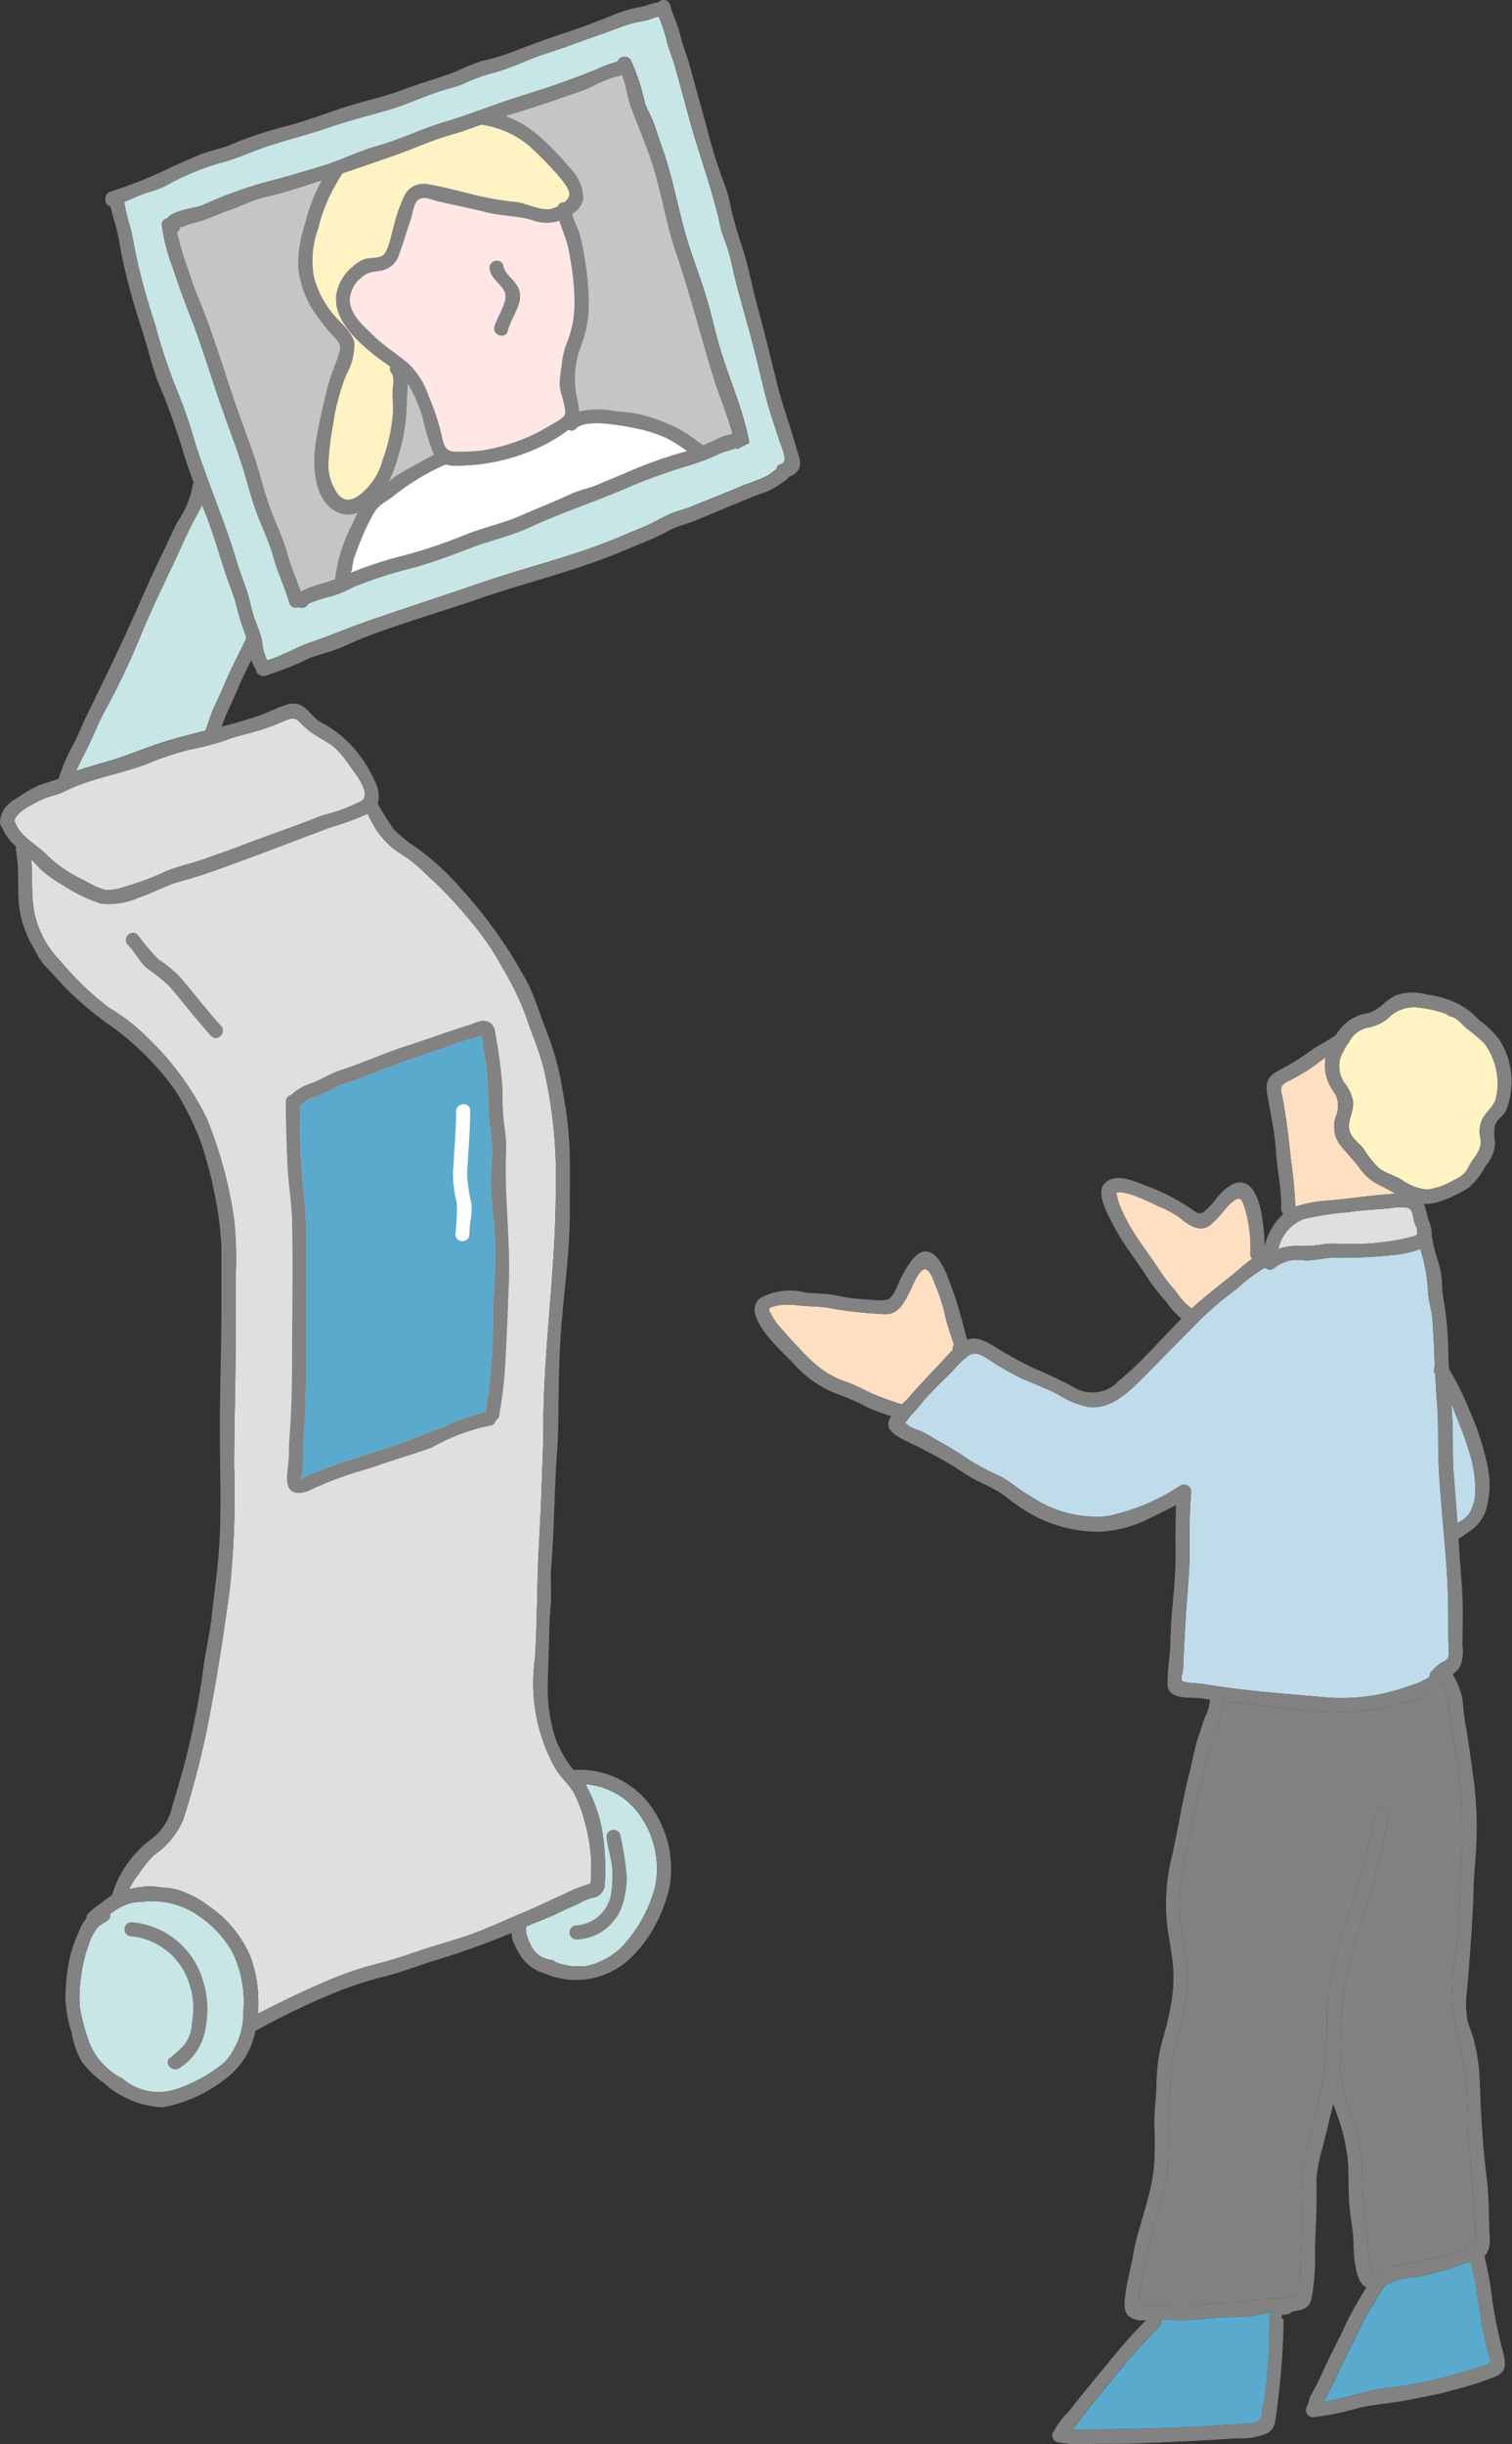 <svg xmlns="http://www.w3.org/2000/svg" xmlns:xlink="http://www.w3.org/1999/xlink" viewBox="0 0 48.557 78.474"><rect x="0" y="0" width="48.557" height="78.474" fill="#333333" stroke="none"/><defs><clipPath id="clip-path"><path d="M23.288,13.993a3.381,3.381,0,0,0-.39.17,5.9,5.9,0,0,1-.926.348,13.734,13.734,0,0,0-1.779.633c-.327.144-.661.271-.988.415-.285.126-.6.175-.88.307-.517.243-1.063.455-1.593.688-.6.263-1.247.392-1.849.642a15.853,15.853,0,0,1-1.862.628,12.617,12.617,0,0,0-1.836.6,5.155,5.155,0,0,1-.879.327A3.321,3.321,0,0,0,9.655,19c-.138-.409-.318-.8-.431-1.219-.13-.477-.347-.92-.522-1.381-.2-.519-.323-1.063-.494-1.591s-.372-1.048-.558-1.572c-.354-1-.654-2.018-1.025-3.01-.185-.493-.4-.969-.555-1.474a11.3,11.3,0,0,1-.393-1.3.228.228,0,0,0,.106-.177c.069.037.238-.067.3-.086.159-.045.313-.071.469-.132.271-.1.536-.217.811-.314.3-.1.581-.246.881-.343s.63-.154.94-.249C10.351,5.79,11.5,5.4,12.641,5c.625-.216,1.222-.5,1.862-.678.625-.176,1.214-.439,1.831-.632.571-.178,1.146-.355,1.708-.558.288-.1.584-.19.868-.307a4.251,4.251,0,0,1,1.034-.411l.036-.008c.139.348.173.75.309,1.1.19.484.382.96.561,1.451.372,1.022.51,2.121.862,3.149s.624,2.047.926,3.078c.142.485.278.964.449,1.442.155.431.321.862.437,1.306C23.447,13.96,23.356,13.971,23.288,13.993Z" fill="none"/></clipPath></defs><g id="レイヤー_2" data-name="レイヤー 2"><g id="illust_2"><g clip-path="url(#clip-path)"><path d="M23.288,13.993a3.381,3.381,0,0,0-.39.17,5.9,5.9,0,0,1-.926.348,13.734,13.734,0,0,0-1.779.633c-.327.144-.661.271-.988.415-.285.126-.6.175-.88.307-.517.243-1.063.455-1.593.688-.6.263-1.247.392-1.849.642a15.853,15.853,0,0,1-1.862.628,12.617,12.617,0,0,0-1.836.6,5.155,5.155,0,0,1-.879.327A3.321,3.321,0,0,0,9.655,19c-.138-.409-.318-.8-.431-1.219-.13-.477-.347-.92-.522-1.381-.2-.519-.323-1.063-.494-1.591s-.372-1.048-.558-1.572c-.354-1-.654-2.018-1.025-3.01-.185-.493-.4-.969-.555-1.474a11.3,11.3,0,0,1-.393-1.3.228.228,0,0,0,.106-.177c.069.037.238-.067.3-.086.159-.045.313-.071.469-.132.271-.1.536-.217.811-.314.3-.1.581-.246.881-.343s.63-.154.94-.249C10.351,5.79,11.5,5.4,12.641,5c.625-.216,1.222-.5,1.862-.678.625-.176,1.214-.439,1.831-.632.571-.178,1.146-.355,1.708-.558.288-.1.584-.19.868-.307a4.251,4.251,0,0,1,1.034-.411l.036-.008c.139.348.173.75.309,1.1.19.484.382.96.561,1.451.372,1.022.51,2.121.862,3.149s.624,2.047.926,3.078c.142.485.278.964.449,1.442.155.431.321.862.437,1.306C23.447,13.96,23.356,13.971,23.288,13.993Z" fill="#c7c4c7"/><path d="M18.447,9.478a3.516,3.516,0,0,1-.214,1.473,2.424,2.424,0,0,0-.174.624c-.024.246-.08.5-.081.752,0,.272.237.8.165.988-.052.136-.418.308-.547.387a5.019,5.019,0,0,1-.724.367,5.993,5.993,0,0,1-1.431.4,6.691,6.691,0,0,1-.813.033.444.444,0,0,1-.174-.028.292.292,0,0,0-.047-.023c-.134-.082-.173-.253-.216-.452a7.148,7.148,0,0,0-.432-1.3,2.465,2.465,0,0,0-.643-1.024c-.36-.31-.767-.553-1.107-.886-.324-.317-.778-.689-.773-1.186a.993.993,0,0,1,.392-.708c.21-.188.4-.161.658-.215a.741.741,0,0,0,.542-.534c.132-.355.233-.723.361-1.08.063-.179.092-.527.246-.651.176-.142.461.01.651.053.527.119,1.054.227,1.579.356.473.117.951.1,1.421.239a1.3,1.3,0,0,0,.883.024c.09.306.232.6.293.914A9.665,9.665,0,0,1,18.447,9.478Z" fill="#ffe7e6"/><path d="M22.843,14.592c-.044-.16-.273-.3-.394-.389a6.317,6.317,0,0,0-.637-.427,5.568,5.568,0,0,0-1.383-.5,5.883,5.883,0,0,0-.677-.071,2.345,2.345,0,0,0-.615-.061,3.213,3.213,0,0,0-.536.066,4.335,4.335,0,0,0-.094-.539,2.979,2.979,0,0,1,.142-1.54,3.64,3.64,0,0,0,.26-1.4,8.62,8.62,0,0,0-.128-1.407,5.924,5.924,0,0,0-.172-.825c-.07-.214-.181-.414-.232-.633a.71.71,0,0,0,.356-.483,1.438,1.438,0,0,0-.427-.988,9.783,9.783,0,0,0-1.039-1.067,3.393,3.393,0,0,0-2.475-.8,4.395,4.395,0,0,0-1.354.266c-.2.076-.371.186-.558.275A2.215,2.215,0,0,1,12,4.212c-.812.061-1.3.968-1.673,1.591A5.811,5.811,0,0,0,9.8,7.16a4.314,4.314,0,0,0-.226,1.419,3.26,3.26,0,0,0,.4,1.255,6.345,6.345,0,0,0,.8,1.032c.129.16.183.2.129.426a4.583,4.583,0,0,1-.159.462,6.583,6.583,0,0,0-.23.7c-.141.579-.276,1.139-.37,1.729-.122.759-.084,2.073.864,2.32a.733.733,0,0,0,.479-.048c-.059.121-.113.243-.165.357a5.17,5.17,0,0,0-.464,1.227c-.041.249-.166.568-.026.807.148.256.454.231.706.193a10.906,10.906,0,0,0,1.116-.306c.493-.127.993-.219,1.491-.323.437-.092.808-.337,1.234-.461a6.83,6.83,0,0,0,1.1-.478c.88-.427,1.826-.732,2.738-1.078.383-.146.741-.37,1.112-.545.222-.105.437-.243.666-.329a7.5,7.5,0,0,1,.757-.178C22.061,15.266,22.972,15.059,22.843,14.592Zm-4.4-5.114a3.516,3.516,0,0,1-.214,1.473,2.424,2.424,0,0,0-.174.624c-.024.246-.08.5-.081.752,0,.272.237.8.165.988-.052.136-.418.308-.547.387a5.019,5.019,0,0,1-.724.367,5.993,5.993,0,0,1-1.431.4,6.691,6.691,0,0,1-.813.033.444.444,0,0,1-.174-.028.292.292,0,0,0-.047-.023c-.134-.082-.173-.253-.216-.452a7.148,7.148,0,0,0-.432-1.3,2.465,2.465,0,0,0-.643-1.024c-.36-.31-.767-.553-1.107-.886-.324-.317-.778-.689-.773-1.186a.993.993,0,0,1,.392-.708c.21-.188.4-.161.658-.215a.741.741,0,0,0,.542-.534c.132-.355.233-.723.361-1.08.063-.179.092-.527.246-.651.176-.142.461.01.651.053.527.119,1.054.227,1.579.356.473.117.951.1,1.421.239a1.3,1.3,0,0,0,.883.024c.09.306.232.6.293.914A9.665,9.665,0,0,1,18.447,9.478ZM13.934,14.6c-.325.164-.636.35-.958.525a3,3,0,0,0-.49.334,4.021,4.021,0,0,0,.3-.8A5.98,5.98,0,0,0,13.063,13c0-.2.032-.449.03-.689a4.932,4.932,0,0,1,.476,1.083A7.206,7.206,0,0,0,13.934,14.6Zm-3.187,1.094a1.6,1.6,0,0,1-.2-.742,9.8,9.8,0,0,1,.163-1.377,6.777,6.777,0,0,1,.413-1.535,2.029,2.029,0,0,0,.26-1.03c-.068-.341-.437-.64-.653-.89a3.11,3.11,0,0,1-.642-1.21,2.941,2.941,0,0,1,.133-1.561,5.139,5.139,0,0,1,.564-1.418A4.55,4.55,0,0,1,11.545,4.9c.39-.335.843-.161,1.3-.318a4.172,4.172,0,0,0,.527-.252,3.129,3.129,0,0,1,.815-.239,3.085,3.085,0,0,1,2.761.558,10.387,10.387,0,0,1,.957.966c.112.134.379.431.376.626a.367.367,0,0,1-.164.251.2.2,0,0,0-.208.131.879.879,0,0,1-.255.088c-.36.041-.749-.2-1.116-.231a9.761,9.761,0,0,1-1.5-.277c-.421-.1-.86-.223-1.287-.289a.69.69,0,0,0-.74.315,4.743,4.743,0,0,0-.358.989c-.073.217-.167.835-.357.977-.147.109-.44.061-.615.129a1.219,1.219,0,0,0-.371.248,1.469,1.469,0,0,0-.518.92c-.075.789.66,1.453,1.216,1.9.166.135.349.256.526.385a.185.185,0,0,0,.027.188c.114.158.052.377.046.559-.007.254.016.51.006.764a5.755,5.755,0,0,1-.334,1.492,2.066,2.066,0,0,1-.8,1.157C11.142,16.148,10.913,16.016,10.747,15.691Zm10.58-.721a6.765,6.765,0,0,0-1.582.657c-1.053.519-2.174.88-3.253,1.351-.241.1-.456.24-.69.357-.27.136-.576.175-.857.288a6.53,6.53,0,0,1-.792.321c-.294.077-.6.118-.9.184-.577.129-1.145.353-1.724.455-.1.017-.245.068-.292-.056-.02-.053.062-.2.073-.253a1.913,1.913,0,0,1,.072-.384c.053-.138.1-.278.158-.417a7.3,7.3,0,0,1,.462-.99c.171-.3.4-.363.654-.57a7.556,7.556,0,0,1,1.66-1,.939.939,0,0,0,.311.043,6.371,6.371,0,0,0,2.872-.678,5.041,5.041,0,0,0,.639-.392c.037-.027.081-.055.125-.084a.192.192,0,0,0,.247-.047c.163-.184.723-.179.938-.149a7.6,7.6,0,0,1,.98.153,4.1,4.1,0,0,1,1.044.345,5.525,5.525,0,0,1,.85.585A3.646,3.646,0,0,1,21.327,14.97Z" fill="#828282"/><path d="M23.288,13.993a3.381,3.381,0,0,0-.39.17,5.9,5.9,0,0,1-.926.348,13.734,13.734,0,0,0-1.779.633c-.327.144-.661.271-.988.415-.285.126-.6.175-.88.307-.517.243-1.063.455-1.593.688-.6.263-1.247.392-1.849.642a15.853,15.853,0,0,1-1.862.628,12.617,12.617,0,0,0-1.836.6,5.155,5.155,0,0,1-.879.327A3.321,3.321,0,0,0,9.655,19c-.138-.409-.318-.8-.431-1.219-.13-.477-.347-.92-.522-1.381-.2-.519-.323-1.063-.494-1.591s-.372-1.048-.558-1.572c-.354-1-.654-2.018-1.025-3.01-.185-.493-.4-.969-.555-1.474a11.3,11.3,0,0,1-.393-1.3.228.228,0,0,0,.106-.177c.069.037.238-.067.3-.086.159-.045.313-.071.469-.132.271-.1.536-.217.811-.314.3-.1.581-.246.881-.343s.63-.154.94-.249C10.351,5.79,11.5,5.4,12.641,5c.625-.216,1.222-.5,1.862-.678.625-.176,1.214-.439,1.831-.632.571-.178,1.146-.355,1.708-.558.288-.1.584-.19.868-.307a4.251,4.251,0,0,1,1.034-.411l.036-.008c.139.348.173.75.309,1.1.19.484.382.96.561,1.451.372,1.022.51,2.121.862,3.149s.624,2.047.926,3.078c.142.485.278.964.449,1.442.155.431.321.862.437,1.306C23.447,13.96,23.356,13.971,23.288,13.993Z" fill="none"/><path d="M16.7,9.43c-.042-.392-.46-.542-.537-.9-.062-.286-.5-.165-.439.121.071.327.358.445.483.725.134.3-.261.809-.332,1.121-.064.285.374.406.439.12C16.4,10.23,16.745,9.841,16.7,9.43Z" fill="#828282"/><path d="M10.747,15.691a1.6,1.6,0,0,1-.2-.742,9.8,9.8,0,0,1,.163-1.377,6.777,6.777,0,0,1,.413-1.535,2.029,2.029,0,0,0,.26-1.03c-.068-.341-.437-.64-.653-.89a3.11,3.11,0,0,1-.642-1.21,2.941,2.941,0,0,1,.133-1.561,5.139,5.139,0,0,1,.564-1.418A4.55,4.55,0,0,1,11.545,4.9c.39-.335.843-.161,1.3-.318a4.172,4.172,0,0,0,.527-.252,3.129,3.129,0,0,1,.815-.239,3.085,3.085,0,0,1,2.761.558,10.387,10.387,0,0,1,.957.966c.112.134.379.431.376.626a.367.367,0,0,1-.164.251.2.2,0,0,0-.208.131.879.879,0,0,1-.255.088c-.36.041-.749-.2-1.116-.231a9.761,9.761,0,0,1-1.5-.277c-.421-.1-.86-.223-1.287-.289a.69.69,0,0,0-.74.315,4.743,4.743,0,0,0-.358.989c-.073.217-.167.835-.357.977-.147.109-.44.061-.615.129a1.219,1.219,0,0,0-.371.248,1.469,1.469,0,0,0-.518.92c-.075.789.66,1.453,1.216,1.9.166.135.349.256.526.385a.185.185,0,0,0,.027.188c.114.158.052.377.046.559-.007.254.016.51.006.764a5.755,5.755,0,0,1-.334,1.492,2.066,2.066,0,0,1-.8,1.157C11.142,16.148,10.913,16.016,10.747,15.691Z" fill="#fff3c3"/><path d="M21.327,14.97a6.765,6.765,0,0,0-1.582.657c-1.053.519-2.174.88-3.253,1.351-.241.1-.456.24-.69.357-.27.136-.576.175-.857.288a6.53,6.53,0,0,1-.792.321c-.294.077-.6.118-.9.184-.577.129-1.145.353-1.724.455-.1.017-.245.068-.292-.056-.02-.053.062-.2.073-.253a1.913,1.913,0,0,1,.072-.384c.053-.138.1-.278.158-.417a7.3,7.3,0,0,1,.462-.99c.171-.3.4-.363.654-.57a7.556,7.556,0,0,1,1.66-1,.939.939,0,0,0,.311.043,6.371,6.371,0,0,0,2.872-.678,5.041,5.041,0,0,0,.639-.392c.037-.027.081-.055.125-.084a.192.192,0,0,0,.247-.047c.163-.184.723-.179.938-.149a7.6,7.6,0,0,1,.98.153,4.1,4.1,0,0,1,1.044.345,5.525,5.525,0,0,1,.85.585A3.646,3.646,0,0,1,21.327,14.97Z" fill="#fff"/></g><path d="M12.109,26.68a2.883,2.883,0,0,0,.487.536c.215.172.46.3.675.478.246.2.466.428.7.638a13.565,13.565,0,0,1,1.188,1.3,8.365,8.365,0,0,1,.979,1.443,9.088,9.088,0,0,1,.753,1.553c.188.56.419,1.089.567,1.663a15.4,15.4,0,0,1,.391,3.922c0,2.535-.393,5.046-.4,7.583,0,.634-.033,1.264-.054,1.9s-.051,1.266-.087,1.9c-.07,1.225-.049,2.456-.13,3.68a5.57,5.57,0,0,0,.682,3.545c.165.255.4.463.555.713a4.432,4.432,0,0,1,.364.958,5.384,5.384,0,0,1,.187,1.986,4.3,4.3,0,0,0-.814.319c-.456.2-.9.424-1.36.615-.507.21-1,.442-1.511.637-.5.188-1,.326-1.509.485s-1.016.355-1.542.488a10.918,10.918,0,0,0-1.466.469c-.848.353-1.669.739-2.483,1.166a4.382,4.382,0,0,0-.214-1.772,3.7,3.7,0,0,0-1.334-1.668,3.375,3.375,0,0,0-1.01-.537,1.668,1.668,0,0,0-.455-.071,3.569,3.569,0,0,0-.553-.047,4.3,4.3,0,0,0-.569.095,2.517,2.517,0,0,1,.293-.467,4.009,4.009,0,0,1,.507-.63,2.614,2.614,0,0,0,.935-1.13,27.871,27.871,0,0,0,.909-3.668c.231-1.238.417-2.486.588-3.733a28.876,28.876,0,0,0,.141-3.947c0-1.333.049-2.663.049-4q0-1.045,0-2.091a11.561,11.561,0,0,0-.055-1.88,13.813,13.813,0,0,0-.876-3.207A9.131,9.131,0,0,0,4.782,33.36a6.088,6.088,0,0,0-1.277-1,9.376,9.376,0,0,1-1.554-1.493,3.119,3.119,0,0,1-.862-1.633c-.088-.544-.04-1.1-.084-1.643.132.13.25.273.39.395a3.8,3.8,0,0,0,.619.426,5.112,5.112,0,0,0,1.231.6,2.38,2.38,0,0,0,1.206-.193c.465-.152.9-.406,1.369-.53.566-.15,1.117-.351,1.667-.552,1.039-.38,2.071-.778,3.105-1.167a9.073,9.073,0,0,0,1.214-.443A4.671,4.671,0,0,0,12.109,26.68Z" fill="#dfdfdf"/><path d="M7.817,64.562a2.42,2.42,0,0,1-.584,1.633,4.774,4.774,0,0,1-1.57.879,1.774,1.774,0,0,1-1.729-.338,2.206,2.206,0,0,1-1.141-1.372,7.063,7.063,0,0,1-.233-.927,4.812,4.812,0,0,1,.055-1.052,4.117,4.117,0,0,1,.242-.964,1.484,1.484,0,0,1,.306-.568c.089-.076.208-.13.3-.2a.177.177,0,0,0,.069-.2c.046-.033.092-.067.137-.1a1.832,1.832,0,0,1,.355-.191,1.332,1.332,0,0,1,.52-.1,2.631,2.631,0,0,1,1.552.273,3.526,3.526,0,0,1,1.343,1.293A3.634,3.634,0,0,1,7.817,64.562Z" fill="#c8e6e6"/><path d="M20.49,58.2a2.958,2.958,0,0,1,.546,2.394,4.6,4.6,0,0,1-1.043,1.892,2.319,2.319,0,0,1-1.135.632A2.13,2.13,0,0,1,17.84,63a.221.221,0,0,0-.165-.078.817.817,0,0,1-.609-.429,1.753,1.753,0,0,1-.113-.254.749.749,0,0,1-.06-.384c.363-.155.737-.287,1.092-.462.2-.1.4-.188.6-.277a1.6,1.6,0,0,1,.552-.21.467.467,0,0,0,.278-.328,7.786,7.786,0,0,0-.074-1.785,4.678,4.678,0,0,0-.543-1.506A2.33,2.33,0,0,1,20.49,58.2Z" fill="#c8e6e6"/><path d="M12.705,46.4c-.589.2-1.192.38-1.787.573-.26.084-.5.2-.763.29a1.507,1.507,0,0,0-.265.1,1.173,1.173,0,0,1-.161.1c-.095.032-.068.06-.039-.081a3.487,3.487,0,0,0,.043-.764c-.005-.322.037-.632.051-.953.028-.635.051-1.269.051-1.9V39.6c0-.687-.1-1.364-.146-2.048s-.054-1.36-.055-2.045a.286.286,0,0,0,.033-.029,1.456,1.456,0,0,1,.605-.317c.271-.1.5-.27.773-.359.573-.191,1.128-.422,1.694-.632.584-.215,1.18-.412,1.769-.613a6.336,6.336,0,0,1,.858-.263c.124-.024.055-.093.109.043a1.853,1.853,0,0,1,.046.334,9.562,9.562,0,0,1,.164,1.78,4.409,4.409,0,0,0,.066.787,5.245,5.245,0,0,1,.037,1.048,8.975,8.975,0,0,0,.053,1.727A12.847,12.847,0,0,1,15.884,41c0,.337-.05.666-.049,1,0,.356.01.715-.015,1.071a17.864,17.864,0,0,1-.229,2.264,5.992,5.992,0,0,0-1.355.486C13.725,46,13.222,46.214,12.705,46.4Z" fill="#5aaacd"/><path d="M7.209,23.781c.425-.171.89-.246,1.325-.4.181-.064.36-.136.537-.209.256-.105.373-.182.572.03a2.571,2.571,0,0,0,.592.465c.154.095.322.187.467.294a2.844,2.844,0,0,1,.525.62c.164.221.705.89.4,1.126a5.472,5.472,0,0,1-1.286.476c-.852.347-1.727.634-2.586.967-.383.148-.773.277-1.16.418-.423.156-.878.24-1.291.417a8.192,8.192,0,0,1-1.326.493,1.436,1.436,0,0,1-.612.094,2.836,2.836,0,0,1-.646-.3,4.3,4.3,0,0,1-1.213-.816c-.3-.318-.857-.6-1.009-1.027a.227.227,0,0,0-.037-.067c.052-.29.555-.525.791-.65a3.119,3.119,0,0,1,.542-.193c.232-.071.414-.182.638-.273.787-.318,1.642-.448,2.425-.775a9.121,9.121,0,0,1,1.218-.4A9.938,9.938,0,0,0,7.209,23.781Z" fill="#dfdfdf"/><path d="M7.581,19.388c-.088-.319-.217-.62-.322-.933-.215-.642-.4-1.3-.646-1.928-.041-.106-.082-.212-.124-.318-.062.136-.135.266-.2.384-.233.423-.421.868-.625,1.3-.367.784-.748,1.568-1.087,2.364a23.331,23.331,0,0,1-1.145,2.444c-.22.385-.385.806-.575,1.207-.135.282-.294.56-.413.851.407-.15.832-.251,1.245-.383.542-.174,1.068-.4,1.611-.567.431-.131.865-.242,1.3-.352a.185.185,0,0,1,.015-.053c.1-.252.159-.5.281-.751.13-.262.246-.527.361-.8.2-.458.428-.886.641-1.331a.2.2,0,0,1,.017-.029,1.657,1.657,0,0,0-.078-.244A6.874,6.874,0,0,1,7.581,19.388Z" fill="#c8e6e6"/><path d="M25.023,14.131c-.1-.31-.2-.619-.3-.931-.2-.668-.339-1.349-.514-2.024s-.367-1.334-.544-2c-.086-.327-.15-.66-.234-.987s-.226-.6-.295-.92c-.251-1.167-.683-2.292-1-3.451-.156-.574-.307-1.147-.47-1.719-.084-.3-.211-.572-.275-.875a5.387,5.387,0,0,0-.235-.69c-.146.019-.287.1-.43.126s-.281.049-.421.088c-.322.09-.634.226-.951.334-.609.207-1.2.442-1.82.637s-1.163.5-1.789.644a5.618,5.618,0,0,0-.879.334c-.245.1-.5.153-.756.236-.556.184-1.09.439-1.654.6-.621.181-1.24.334-1.852.544-.634.218-1.279.382-1.916.585-.552.176-1.083.438-1.644.576a8.156,8.156,0,0,0-1.722.725c-.284.146-.6.2-.889.328-.152.064-.3.132-.45.191a7.607,7.607,0,0,0,.226.907c.065.315.119.633.188.947.157.712.361,1.412.588,2.1a18.093,18.093,0,0,0,.633,1.936,16.646,16.646,0,0,1,.654,1.872c.414,1.293.967,2.542,1.348,3.847.082.279.191.544.285.819.106.312.163.637.264.95a6.042,6.042,0,0,1,.244.7,1.758,1.758,0,0,0,.166.644c.483-.143.955-.432,1.428-.591.622-.209,1.218-.472,1.838-.685,1.2-.412,2.411-.808,3.613-1.22,1.163-.4,2.353-.7,3.511-1.11.573-.2,1.139-.448,1.7-.681.286-.119.55-.276.83-.407.234-.109.485-.152.722-.253.562-.239,1.132-.444,1.689-.693a5.169,5.169,0,0,0,.741-.293c.03-.02.285-.206.287-.213a.181.181,0,0,1,.165-.162C25.323,14.807,25.079,14.306,25.023,14.131Zm-1.349.29a.172.172,0,0,1-.032-.034c-.169.063-.364.1-.514.169a7.737,7.737,0,0,1-.842.337,19.284,19.284,0,0,0-1.928.672c-1.117.495-2.261.861-3.366,1.369-.6.274-1.238.411-1.846.643s-1.193.453-1.81.631a14.108,14.108,0,0,0-1.973.63,4.017,4.017,0,0,1-.687.295,4.178,4.178,0,0,0-.778.251.213.213,0,0,1-.3.1.221.221,0,0,1-.306-.142c-.14-.492-.368-.949-.5-1.443-.142-.521-.388-1-.57-1.51-.187-.523-.313-1.067-.49-1.6s-.377-1.051-.562-1.577C6.8,12.2,6.508,11.156,6.111,10.153c-.2-.511-.385-1.017-.555-1.54A6.07,6.07,0,0,1,5.2,7.232a.188.188,0,0,1,.163-.214c.207-.281.887-.324,1.137-.428a14.255,14.255,0,0,1,1.9-.706c.64-.163,1.276-.35,1.908-.541s1.206-.488,1.831-.663c.722-.2,1.4-.543,2.116-.755.631-.186,1.232-.418,1.852-.634.649-.225,1.312-.413,1.958-.647.386-.14.762-.279,1.141-.436a3.462,3.462,0,0,1,.622-.225.24.24,0,0,1,.423-.06,6.7,6.7,0,0,1,.463,1.4c.088.234.217.445.3.682s.152.472.238.706c.383,1.046.541,2.159.887,3.215.174.531.372,1.057.535,1.591.155.51.266,1.035.413,1.547.295,1.032.773,2.054.969,3.114a.267.267,0,0,1,0,.048C23.923,14.289,23.8,14.355,23.674,14.421Z" fill="#c8e6e6"/><path d="M23.674,14.421c.124-.066.249-.132.376-.193a.267.267,0,0,0,0-.048c-.2-1.06-.674-2.082-.969-3.114-.147-.512-.258-1.037-.413-1.547-.163-.534-.361-1.06-.535-1.591-.346-1.056-.5-2.169-.887-3.215-.086-.234-.157-.471-.238-.706s-.212-.448-.3-.682a6.7,6.7,0,0,0-.463-1.4.24.24,0,0,0-.423.06,3.462,3.462,0,0,0-.622.225c-.379.157-.755.3-1.141.436-.646.234-1.309.422-1.958.647-.62.216-1.221.448-1.852.634-.72.212-1.394.552-2.116.755-.625.175-1.209.475-1.831.663s-1.268.378-1.908.541a14.255,14.255,0,0,0-1.9.706c-.25.1-.93.147-1.137.428a.188.188,0,0,0-.163.214,6.07,6.07,0,0,0,.361,1.381c.17.523.353,1.029.555,1.54.4,1,.693,2.048,1.052,3.065.185.526.386,1.048.562,1.577s.3,1.072.49,1.6c.182.508.428.989.57,1.51.134.494.362.951.5,1.443a.221.221,0,0,0,.306.142.213.213,0,0,0,.3-.1,4.178,4.178,0,0,1,.778-.251,4.017,4.017,0,0,0,.687-.295,14.108,14.108,0,0,1,1.973-.63c.617-.178,1.211-.4,1.81-.631s1.25-.369,1.846-.643c1.105-.508,2.249-.874,3.366-1.369a19.284,19.284,0,0,1,1.928-.672,7.737,7.737,0,0,0,.842-.337c.15-.069.345-.106.514-.169A.172.172,0,0,0,23.674,14.421Zm-.386-.428a3.381,3.381,0,0,0-.39.17,5.9,5.9,0,0,1-.926.348,13.734,13.734,0,0,0-1.779.633c-.327.144-.661.271-.988.415-.285.126-.6.175-.88.307-.517.243-1.063.455-1.593.688-.6.263-1.247.392-1.849.642a15.853,15.853,0,0,1-1.862.628,12.617,12.617,0,0,0-1.836.6,5.155,5.155,0,0,1-.879.327A3.321,3.321,0,0,0,9.655,19c-.138-.409-.318-.8-.431-1.219-.13-.477-.347-.92-.522-1.381-.2-.519-.323-1.063-.494-1.591s-.372-1.048-.558-1.572c-.354-1-.654-2.018-1.025-3.01-.185-.493-.4-.969-.555-1.474a11.3,11.3,0,0,1-.393-1.3.228.228,0,0,0,.106-.177c.069.037.238-.067.3-.086.159-.045.313-.071.469-.132.271-.1.536-.217.811-.314.3-.1.581-.246.881-.343s.63-.154.94-.249C10.351,5.79,11.5,5.4,12.641,5c.625-.216,1.222-.5,1.862-.678.625-.176,1.214-.439,1.831-.632.571-.178,1.146-.355,1.708-.558.288-.1.584-.19.868-.307a4.251,4.251,0,0,1,1.034-.411l.036-.008c.139.348.173.75.309,1.1.19.484.382.96.561,1.451.372,1.022.51,2.121.862,3.149s.624,2.047.926,3.078c.142.485.278.964.449,1.442.155.431.321.862.437,1.306C23.447,13.96,23.356,13.971,23.288,13.993Z" fill="#828282"/><path d="M25.57,14.371c-.2-.714-.459-1.408-.635-2.13-.182-.743-.359-1.484-.563-2.221s-.335-1.5-.578-2.217c-.106-.312-.189-.616-.278-.931a7.509,7.509,0,0,0-.2-.824,17.007,17.007,0,0,1-.625-1.978c-.177-.658-.366-1.311-.542-1.968-.091-.34-.235-.658-.309-1C21.764.772,21.6.486,21.525.162A.223.223,0,0,0,21.14.076c-.2.021-.385.112-.586.151a4.113,4.113,0,0,0-.783.223c-.557.225-1.13.447-1.7.631-.611.2-1.19.423-1.789.652a8.572,8.572,0,0,1-.847.236,7.173,7.173,0,0,0-.77.319c-.563.221-1.155.373-1.72.591-.6.23-1.218.354-1.827.548-.645.207-1.277.452-1.933.626a12.367,12.367,0,0,0-1.752.583c-.308.134-.636.184-.948.306s-.618.264-.927.4a14.49,14.49,0,0,1-2,.807A.222.222,0,0,0,3.4,6.3l-.014.061a.229.229,0,0,0,.166.273c.036.209.11.408.167.622.093.346.139.706.214,1.057a21.548,21.548,0,0,0,.618,2.245c.2.6.33,1.256.577,1.835a20.747,20.747,0,0,1,.754,2.11c.1.338.218.673.341,1.006a.207.207,0,0,0-.046.14,3.034,3.034,0,0,1-.493,1.131c-.2.412-.389.829-.588,1.242-.383.79-.718,1.605-1.089,2.4-.354.762-.711,1.515-1.086,2.265-.191.384-.356.782-.54,1.169a5.983,5.983,0,0,0-.5,1.145c-.2.081-.4.13-.6.2a3.766,3.766,0,0,0-.641.359c-.354.214-.6.384-.64.825a.189.189,0,0,0,.06.165,1.557,1.557,0,0,0,.461.63.225.225,0,0,0-.009.122c.119.608.03,1.254.113,1.872A3.472,3.472,0,0,0,1.119,30.5a2.283,2.283,0,0,0,.352.542c.236.238.456.489.69.73a10.284,10.284,0,0,0,1.312,1.106,8.933,8.933,0,0,1,2.176,2.161,10.027,10.027,0,0,1,.735,1.451,6.246,6.246,0,0,1,.239.751,7.7,7.7,0,0,1,.233.929,11.081,11.081,0,0,1,.253,1.822c0,.679,0,1.359,0,2.039,0,1.315-.051,2.627-.049,3.94,0,1.337.07,2.7-.047,4.031-.055.611-.142,1.217-.206,1.828-.065.628-.219,1.243-.295,1.872a25.8,25.8,0,0,1-.963,4.223,1.907,1.907,0,0,1-.432.891c-.206.211-.464.362-.659.584A3.385,3.385,0,0,0,3.6,60.844a2.708,2.708,0,0,0-.347.258,2.382,2.382,0,0,0-.415.326.217.217,0,0,0-.062.164l-.007.007a1.476,1.476,0,0,0-.235.419A4.225,4.225,0,0,0,2.2,63.062,6.932,6.932,0,0,0,2.1,64.175,4.26,4.26,0,0,0,2.3,65.259a2.9,2.9,0,0,0,.294.876,2.789,2.789,0,0,0,.714.719,3.023,3.023,0,0,0,1.921.805,4.6,4.6,0,0,0,1.974-.888,2.481,2.481,0,0,0,1-1.579.243.243,0,0,0,.1-.04,23.583,23.583,0,0,1,2.686-1.269,13.05,13.05,0,0,1,1.421-.442c.5-.128.983-.317,1.478-.473a26.124,26.124,0,0,0,2.543-.908.754.754,0,0,0,.085.359,2.81,2.81,0,0,0,.222.4,1.315,1.315,0,0,0,.732.532.222.222,0,0,0,.041.019,2.539,2.539,0,0,0,2.638-.411,4.157,4.157,0,0,0,.83-1.028,4.982,4.982,0,0,0,.522-1.343,3.443,3.443,0,0,0-.671-2.695,2.84,2.84,0,0,0-2.3-1.071.215.215,0,0,0-.1.022,1.417,1.417,0,0,1-.106-.139,3.653,3.653,0,0,1-.479-.872,5.122,5.122,0,0,1-.254-1.718c.015-.638.041-1.274.052-1.912.005-.3.05-.6.055-.9s-.022-.623,0-.933c.105-1.26.1-2.529.193-3.788.049-.66.041-1.35.053-2.013s.029-1.308.082-1.96c.1-1.25.278-2.5.274-3.759,0-.646.012-1.293-.006-1.938a13.228,13.228,0,0,0-.23-1.923,8.6,8.6,0,0,0-.465-1.751c-.213-.534-.375-1.089-.619-1.61a14.82,14.82,0,0,0-2.136-3.056,8.576,8.576,0,0,0-1.409-1.316,4.622,4.622,0,0,1-.779-.618,7.91,7.91,0,0,1-.523-.836.969.969,0,0,0-.066-.657,4.274,4.274,0,0,0-.747-1.173,3.838,3.838,0,0,0-1.065-.811c-.231-.153-.367-.429-.631-.535a.6.6,0,0,0-.415,0c-.319.091-.625.263-.942.369-.378.126-.76.233-1.144.334a5.046,5.046,0,0,1,.214-.548c.109-.22.2-.444.3-.67.133-.315.284-.616.435-.917a1.141,1.141,0,0,0,.147.3.237.237,0,0,0,.282.208,10.046,10.046,0,0,0,1.447-.576c.276-.1.564-.17.841-.271s.564-.252.852-.364c1.222-.476,2.5-.838,3.739-1.267s2.485-.744,3.709-1.178c.583-.206,1.157-.455,1.729-.691.252-.1.49-.231.733-.353s.517-.179.775-.286c.69-.285,1.382-.584,2.077-.855a2.106,2.106,0,0,0,.607-.287c.121-.1.254-.145.324-.269a.5.5,0,0,0,.326-.262C25.757,14.826,25.627,14.577,25.57,14.371ZM7.817,64.562a2.42,2.42,0,0,1-.584,1.633,4.774,4.774,0,0,1-1.57.879,1.774,1.774,0,0,1-1.729-.338,2.206,2.206,0,0,1-1.141-1.372,7.063,7.063,0,0,1-.233-.927,4.812,4.812,0,0,1,.055-1.052,4.117,4.117,0,0,1,.242-.964,1.484,1.484,0,0,1,.306-.568c.089-.076.208-.13.3-.2a.177.177,0,0,0,.069-.2c.046-.033.092-.067.137-.1a1.832,1.832,0,0,1,.355-.191,1.332,1.332,0,0,1,.52-.1,2.631,2.631,0,0,1,1.552.273,3.526,3.526,0,0,1,1.343,1.293A3.634,3.634,0,0,1,7.817,64.562ZM20.49,58.2a2.958,2.958,0,0,1,.546,2.394,4.6,4.6,0,0,1-1.043,1.892,2.319,2.319,0,0,1-1.135.632A2.13,2.13,0,0,1,17.84,63a.221.221,0,0,0-.165-.078.817.817,0,0,1-.609-.429,1.753,1.753,0,0,1-.113-.254.749.749,0,0,1-.06-.384c.363-.155.737-.287,1.092-.462.2-.1.4-.188.6-.277a1.6,1.6,0,0,1,.552-.21.467.467,0,0,0,.278-.328,7.786,7.786,0,0,0-.074-1.785,4.678,4.678,0,0,0-.543-1.506A2.33,2.33,0,0,1,20.49,58.2ZM12.109,26.68a2.883,2.883,0,0,0,.487.536c.215.172.46.3.675.478.246.2.466.428.7.638a13.565,13.565,0,0,1,1.188,1.3,8.365,8.365,0,0,1,.979,1.443,9.088,9.088,0,0,1,.753,1.553c.188.56.419,1.089.567,1.663a15.4,15.4,0,0,1,.391,3.922c0,2.535-.393,5.046-.4,7.583,0,.634-.033,1.264-.054,1.9s-.051,1.266-.087,1.9c-.07,1.225-.049,2.456-.13,3.68a5.57,5.57,0,0,0,.682,3.545c.165.255.4.463.555.713a4.432,4.432,0,0,1,.364.958,5.384,5.384,0,0,1,.187,1.986,4.3,4.3,0,0,0-.814.319c-.456.2-.9.424-1.36.615-.507.21-1,.442-1.511.637-.5.188-1,.326-1.509.485s-1.016.355-1.542.488a10.918,10.918,0,0,0-1.466.469c-.848.353-1.669.739-2.483,1.166a4.382,4.382,0,0,0-.214-1.772,3.7,3.7,0,0,0-1.334-1.668,3.375,3.375,0,0,0-1.01-.537,1.668,1.668,0,0,0-.455-.071,3.569,3.569,0,0,0-.553-.047,4.3,4.3,0,0,0-.569.095,2.517,2.517,0,0,1,.293-.467,4.009,4.009,0,0,1,.507-.63,2.614,2.614,0,0,0,.935-1.13,27.871,27.871,0,0,0,.909-3.668c.231-1.238.417-2.486.588-3.733a28.876,28.876,0,0,0,.141-3.947c0-1.333.049-2.663.049-4q0-1.045,0-2.091a11.561,11.561,0,0,0-.055-1.88,13.813,13.813,0,0,0-.876-3.207A9.131,9.131,0,0,0,4.782,33.36a6.088,6.088,0,0,0-1.277-1,9.376,9.376,0,0,1-1.554-1.493,3.119,3.119,0,0,1-.862-1.633c-.088-.544-.04-1.1-.084-1.643.132.13.25.273.39.395a3.8,3.8,0,0,0,.619.426,5.112,5.112,0,0,0,1.231.6,2.38,2.38,0,0,0,1.206-.193c.465-.152.9-.406,1.369-.53.566-.15,1.117-.351,1.667-.552,1.039-.38,2.071-.778,3.105-1.167a9.073,9.073,0,0,0,1.214-.443A4.671,4.671,0,0,0,12.109,26.68Zm-4.9-2.9c.425-.171.89-.246,1.325-.4.181-.064.36-.136.537-.209.256-.105.373-.182.572.03a2.571,2.571,0,0,0,.592.465c.154.095.322.187.467.294a2.844,2.844,0,0,1,.525.62c.164.221.705.89.4,1.126a5.472,5.472,0,0,1-1.286.476c-.852.347-1.727.634-2.586.967-.383.148-.773.277-1.16.418-.423.156-.878.24-1.291.417a8.192,8.192,0,0,1-1.326.493,1.436,1.436,0,0,1-.612.094,2.836,2.836,0,0,1-.646-.3,4.3,4.3,0,0,1-1.213-.816c-.3-.318-.857-.6-1.009-1.027a.227.227,0,0,0-.037-.067c.052-.29.555-.525.791-.65a3.119,3.119,0,0,1,.542-.193c.232-.071.414-.182.638-.273.787-.318,1.642-.448,2.425-.775a9.121,9.121,0,0,1,1.218-.4A9.938,9.938,0,0,0,7.209,23.781ZM7.9,20.53c-.213.445-.444.873-.641,1.331-.115.269-.231.534-.361.8-.122.247-.178.5-.281.751a.185.185,0,0,0-.015.053c-.435.11-.869.221-1.3.352-.543.165-1.069.393-1.611.567-.413.132-.838.233-1.245.383.119-.291.278-.569.413-.851.19-.4.355-.822.575-1.207a23.331,23.331,0,0,0,1.145-2.444c.339-.8.72-1.58,1.087-2.364.2-.436.392-.881.625-1.3.065-.118.138-.248.2-.384.042.106.083.212.124.318.247.632.431,1.286.646,1.928.1.313.234.614.322.933a6.874,6.874,0,0,0,.256.869,1.657,1.657,0,0,1,.078.244A.2.2,0,0,0,7.9,20.53ZM25.109,14.9a.181.181,0,0,0-.165.162c0,.007-.257.193-.287.213a5.169,5.169,0,0,1-.741.293c-.557.249-1.127.454-1.689.693-.237.1-.488.144-.722.253-.28.131-.544.288-.83.407-.561.233-1.127.477-1.7.681-1.158.411-2.348.711-3.511,1.11-1.2.412-2.41.808-3.613,1.22-.62.213-1.216.476-1.838.685-.473.159-.945.448-1.428.591a1.758,1.758,0,0,1-.166-.644,6.042,6.042,0,0,0-.244-.7c-.1-.313-.158-.638-.264-.95-.094-.275-.2-.54-.285-.819-.381-1.3-.934-2.554-1.348-3.847a16.646,16.646,0,0,0-.654-1.872,18.093,18.093,0,0,1-.633-1.936c-.227-.692-.431-1.392-.588-2.1-.069-.314-.123-.632-.188-.947a7.607,7.607,0,0,1-.226-.907c.151-.059.3-.127.45-.191.292-.125.6-.182.889-.328A8.156,8.156,0,0,1,7.05,5.238c.561-.138,1.092-.4,1.644-.576.637-.2,1.282-.367,1.916-.585.612-.21,1.231-.363,1.852-.544.564-.164,1.1-.419,1.654-.6.251-.083.511-.134.756-.236a5.618,5.618,0,0,1,.879-.334c.626-.147,1.179-.451,1.789-.644s1.211-.43,1.82-.637c.317-.108.629-.244.951-.334.14-.039.28-.06.421-.088s.284-.107.43-.126a5.387,5.387,0,0,1,.235.69c.064.3.191.578.275.875.163.572.314,1.145.47,1.719.315,1.159.747,2.284,1,3.451.069.317.214.607.295.92s.148.66.234.987c.177.669.371,1.333.544,2s.313,1.356.514,2.024c.094.312.2.621.3.931C25.079,14.306,25.323,14.807,25.109,14.9Z" fill="#828282"/><path d="M6.5,63.533a2.606,2.606,0,0,0-2.291-1.819.228.228,0,0,0,0,.455,2.169,2.169,0,0,1,1.873,1.54,2.412,2.412,0,0,1,.08,1.225,1.229,1.229,0,0,1-.244.72,3.453,3.453,0,0,1-.458.413c-.228.183.095.5.321.321a1.832,1.832,0,0,0,.818-1.26A3.062,3.062,0,0,0,6.5,63.533Z" fill="#828282"/><path d="M19.931,58.957a.227.227,0,0,0-.453.033c.032.326.146.635.176.957a3.518,3.518,0,0,1-.017.747A1.213,1.213,0,0,1,18.5,61.818a.227.227,0,0,0,.034.453A1.609,1.609,0,0,0,19.978,61.2a3.051,3.051,0,0,0,.152-.939A9.819,9.819,0,0,0,19.931,58.957Z" fill="#828282"/><path d="M16.251,37.09a4.307,4.307,0,0,0-.05-.908,7.331,7.331,0,0,1-.06-1.147,14.309,14.309,0,0,0-.219-1.776c-.024-.175-.043-.338-.206-.436-.211-.128-.445.024-.655.088-.671.206-1.326.452-1.994.665-.725.232-1.419.551-2.143.788-.318.1-.6.292-.914.411a1.648,1.648,0,0,0-.664.381.208.208,0,0,0-.168.212c0,.671.023,1.333.052,2,.028.622.136,1.243.15,1.864.032,1.486,0,2.976,0,4.463,0,.681-.016,1.363-.054,2.043-.018.316-.052.621-.047.939,0,.292-.077.592-.058.879.035.51.534.414.851.233a12.026,12.026,0,0,1,1.825-.652c.649-.238,1.317-.425,1.97-.659a6.319,6.319,0,0,1,1.841-.7.212.212,0,0,0,.213-.173.192.192,0,0,0,.108-.145,14.417,14.417,0,0,0,.217-2.042c.04-.718.064-1.438.094-2.156C16.4,39.864,16.2,38.488,16.251,37.09ZM12.705,46.4c-.589.2-1.192.38-1.787.573-.26.084-.5.2-.763.29a1.507,1.507,0,0,0-.265.1,1.173,1.173,0,0,1-.161.1c-.095.032-.068.06-.039-.081a3.487,3.487,0,0,0,.043-.764c-.005-.322.037-.632.051-.953.028-.635.051-1.269.051-1.9V39.6c0-.687-.1-1.364-.146-2.048s-.054-1.36-.055-2.045a.286.286,0,0,0,.033-.029,1.456,1.456,0,0,1,.605-.317c.271-.1.5-.27.773-.359.573-.191,1.128-.422,1.694-.632.584-.215,1.18-.412,1.769-.613a6.336,6.336,0,0,1,.858-.263c.124-.024.055-.093.109.043a1.853,1.853,0,0,1,.046.334,9.562,9.562,0,0,1,.164,1.78,4.409,4.409,0,0,0,.066.787,5.245,5.245,0,0,1,.037,1.048,8.975,8.975,0,0,0,.053,1.727A12.847,12.847,0,0,1,15.884,41c0,.337-.05.666-.049,1,0,.356.01.715-.015,1.071a17.864,17.864,0,0,1-.229,2.264,5.992,5.992,0,0,0-1.355.486C13.725,46,13.222,46.214,12.705,46.4Z" fill="#828282"/><path d="M7.1,32.938c-.463-.507-.876-1.057-1.324-1.577a3.86,3.86,0,0,0-.68-.556,6.727,6.727,0,0,1-.669-.791c-.206-.209-.528.113-.322.321.226.228.358.529.6.745a6.418,6.418,0,0,1,.747.6c.445.524.86,1.069,1.323,1.577C6.972,33.477,7.293,33.154,7.1,32.938Z" fill="#828282"/><path d="M14.648,35.682c0,.686-.075,1.37-.1,2.056a3.859,3.859,0,0,0,.122.87,6.764,6.764,0,0,1-.047,1.036.228.228,0,0,0,.455-.018c-.011-.321.1-.631.063-.956A6.4,6.4,0,0,1,15,37.72c.029-.686.1-1.368.1-2.056C15.105,35.371,14.65,35.39,14.648,35.682Z" fill="#fff"/><path d="M40.765,74.45a15.761,15.761,0,0,1-.159,2.524c-.03.174-.058.346-.079.521-.026.219-.1.279-.336.3-.4.044-.8.057-1.2.086-.8.06-1.617.075-2.423.1-.439.015-.877.014-1.316.016-.273,0-.554.031-.829.014a.627.627,0,0,0,.051-.055c.129-.158.247-.326.374-.486.27-.339.549-.67.821-1.008a19.955,19.955,0,0,1,1.555-1.758.206.206,0,0,0,.046-.242,6.981,6.981,0,0,0,1.309,0c.491-.069.961-.064,1.453-.089.2-.01.386-.058.579-.087.047-.007.176-.033.3-.047A.209.209,0,0,0,40.765,74.45Z" fill="#5aaacd"/><path d="M47.817,75.616c.075.239.028.274-.2.353-.191.066-.386.112-.58.168a12.865,12.865,0,0,1-2.357.517c-.742.07-1.45.352-2.182.461.078-.161.179-.311.254-.475.178-.384.351-.763.545-1.14s.382-.788.59-1.174c.082-.152.184-.288.275-.434a2.541,2.541,0,0,1,.267-.44.238.238,0,0,0,.052-.084,4,4,0,0,1,.5-.2c.207-.047.422-.046.63-.084.244-.045.483-.123.724-.179a5.828,5.828,0,0,0,.614-.207,2.786,2.786,0,0,1,.28-.075l.006.024c.041.169.076.335.113.5.083.382.123.775.188,1.163A9.9,9.9,0,0,0,47.817,75.616Z" fill="#5aaacd"/><path d="M41.211,35.361c-.045-.27-.182-.482.121-.628.209-.1.4-.213.6-.334.224-.135.423-.306.644-.446a1.363,1.363,0,0,0,.1.829c.069.157.181.29.251.445a.856.856,0,0,1-.029.621.987.987,0,0,0,.119.88c.208.279.462.512.663.8a1.689,1.689,0,0,0,.709.565c.141.071.283.15.426.227l-.249.024c-.625.051-1.244.142-1.867.2a4.1,4.1,0,0,0-1.1.2,15.42,15.42,0,0,0-.156-1.6C41.39,36.542,41.311,35.962,41.211,35.361Z" fill="#ffdfc2"/><path d="M37.76,41.459a5.629,5.629,0,0,1-.5-.639c-.274-.429-.586-.832-.859-1.261a5.437,5.437,0,0,1-.355-.66,2.889,2.889,0,0,1-.152-.39c-.016-.055-.017-.219-.073-.2.268-.152,1.214.343,1.4.427a3.375,3.375,0,0,1,.653.347,1.89,1.89,0,0,0,.438.3c.4.153.547-.029.8-.291.155-.157.291-.36.459-.5.26-.217.313-.085.4.173a4.577,4.577,0,0,1,.186,1.5.207.207,0,0,0,.058.15,5,5,0,0,0-.4.32c-.4.335-.813.65-1.213.985-.113.095-.221.193-.328.292a.208.208,0,0,0-.041-.027A2.1,2.1,0,0,1,37.76,41.459Z" fill="#ffdfc2"/><path d="M28.962,45.091l-.01-.005A9.174,9.174,0,0,1,28,44.739c-.26-.119-.523-.263-.79-.362a2.739,2.739,0,0,1-.84-.429,4.963,4.963,0,0,1-.636-.585c-.2-.223-.415-.43-.6-.664a1.858,1.858,0,0,1-.386-.538c-.1-.114-.058-.188.122-.222a.917.917,0,0,1,.316-.042,2.489,2.489,0,0,1,.457.012c.32.043.642.024.96.083a14.171,14.171,0,0,0,1.788.2c.454.026.631-.346.813-.7.086-.17.263-.624.433-.723.217-.126.356.395.432.56a5.963,5.963,0,0,1,.307,1.012c.074.28.171.551.258.825a.238.238,0,0,0-.029.17c-.187.18-.357.39-.519.555-.352.358-.677.727-1.013,1.1C29.04,45.015,29,45.052,28.962,45.091Z" fill="#ffdfc2"/><path d="M47.6,35.937a1.006,1.006,0,0,0-.044.65c.028.3-.146.485-.3.721-.066.1-.108.215-.179.308a1.068,1.068,0,0,1-.393.277,2.331,2.331,0,0,1-.837.3,1.628,1.628,0,0,1-.85-.326c-.223-.121-.477-.2-.689-.339a2.8,2.8,0,0,1-.51-.635c-.179-.223-.458-.387-.479-.688-.019-.278.153-.537.136-.82A1.344,1.344,0,0,0,43.2,34.8a.932.932,0,0,1-.059-1.047c.044-.078.088-.157.134-.234a.19.19,0,0,0,.073-.113.909.909,0,0,1,.514-.4,1.531,1.531,0,0,0,.692-.29,1.163,1.163,0,0,1,1.034-.364,3.733,3.733,0,0,1,.883.212.192.192,0,0,0,.128.073c.177.03.369.268.51.388a6.728,6.728,0,0,1,.553.465,2.159,2.159,0,0,1,.365,1.835C47.933,35.552,47.712,35.716,47.6,35.937Z" fill="#fff3c3"/><path d="M46.681,45.251c.171.436.351.851.481,1.3a3.962,3.962,0,0,1,.215,1.385,1.416,1.416,0,0,1-.2.673,1.252,1.252,0,0,1-.373.293c-.035-.5-.072-1-.115-1.5-.056-.648-.013-1.3-.055-1.949-.008-.127-.017-.253-.026-.379C46.634,45.132,46.658,45.193,46.681,45.251Z" fill="#c0dceb"/><path d="M45.735,40.54a5.468,5.468,0,0,1,.127.982c.027.3.127.578.144.878.019.33.042.662.053.992.006.166.013.333.021.5a.183.183,0,0,0,.011.219v0c.019.351.042.7.068,1.053.046.639.013,1.276.046,1.913.058,1.12.181,2.234.258,3.348.043.621.05,1.237.05,1.859v.426a1.891,1.891,0,0,1,0,.487c-.042.128-.138.127-.23.19a1.963,1.963,0,0,0-.311.279.214.214,0,0,0-.061.178,2.791,2.791,0,0,1-.651.286,7.266,7.266,0,0,1-.816.241,6.362,6.362,0,0,1-1.975.117c-1.262-.117-2.545-.2-3.793-.416-.16-.028-.671-.031-.716-.113s.029-.3.033-.37c.008-.134.01-.269.017-.4.031-.569.057-1.138.1-1.707.041-.6.1-1.187.093-1.791s0-1.191.049-1.794a.228.228,0,0,0-.342-.2,6.8,6.8,0,0,1-2.35.984,3.762,3.762,0,0,1-2.483-.655c-.352-.19-.635-.466-.994-.645a7.534,7.534,0,0,1-1.119-.613c-.33-.24-.693-.416-1.041-.628a2.711,2.711,0,0,0-.407-.212,2.261,2.261,0,0,1-.284-.117c-.032-.017-.118-.094-.176-.125.061-.053.133-.172.179-.221.142-.148.27-.3.4-.46.295-.354.642-.673.967-1a3.3,3.3,0,0,1,.487-.473c.241-.152.4-.041.618.085a9.764,9.764,0,0,0,1.124.651c.383.161.778.309,1.146.5a2.708,2.708,0,0,0,1.015.409c.738.065,1.32-.549,1.8-1.029.591-.6,1.175-1.192,1.763-1.787a10.9,10.9,0,0,1,1.187-1,4.93,4.93,0,0,1,.883-.662.21.21,0,0,0,.307,0,1.239,1.239,0,0,1,.958-.233c.323.014.606-.083.922-.087a14.711,14.711,0,0,0,1.876-.08,3.447,3.447,0,0,0,.929-.2C45.648,40.249,45.7,40.392,45.735,40.54Z" fill="#c0dceb"/><path d="M46.832,56.831a14.5,14.5,0,0,1,.109,2.8c-.076,1-.076,2-.175,2.992a6.171,6.171,0,0,0,.012,2.651,8.521,8.521,0,0,1,.341,2.763c0,.45.085.895.107,1.345s.072.926.1,1.39c.012.193.032.385.039.579a2.389,2.389,0,0,1,.006.613l-.018,0a.246.246,0,0,0-.284.256c-.125.031-.267.053-.352.085a6.757,6.757,0,0,1-.746.217c-.4.1-.825.128-1.225.242a3.572,3.572,0,0,0-.515.181c.017-.008-.151.081-.152.08-.039-.013-.078-.284-.089-.334a7.737,7.737,0,0,1-.072-.848c-.029-.285-.078-.568-.111-.852-.063-.534-.041-1.057-.065-1.591a6.212,6.212,0,0,0-.284-1.344,4.445,4.445,0,0,1-.375-1.318A.193.193,0,0,0,43,66.557a7.014,7.014,0,0,0,.081-.921,10.886,10.886,0,0,1,.106-1.927,13,13,0,0,1,.428-1.634c.215-.639.416-1.285.569-1.942a15.623,15.623,0,0,0,.411-1.869c.03-.29-.425-.288-.455,0a14.845,14.845,0,0,1-.495,2.153c-.19.719-.456,1.413-.66,2.127a8.2,8.2,0,0,0-.358,1.923,14.981,14.981,0,0,1-.143,2.27c-.134.733-.3,1.461-.476,2.185a5.871,5.871,0,0,0-.181.8c-.031.328-.007.668-.007,1a9.936,9.936,0,0,1-.029,1.05c-.037.354,0,.708-.021,1.062-.009.14-.035.276-.047.416-.008.1.016.368-.053.444-.044.049-.228.032-.3.052a1.222,1.222,0,0,0-.178.071,6.719,6.719,0,0,0-1.465.106,7.1,7.1,0,0,0-1.146.088,8.086,8.086,0,0,1-1.409,0,1.829,1.829,0,0,1-.5.014c-.119-.048-.071.014-.1-.119a1.974,1.974,0,0,1,.016-.244c.071-.443.177-.9.266-1.337.17-.854.511-1.664.624-2.531.109-.834,0-1.672.085-2.508.042-.414.025-.84.1-1.249s.23-.782.3-1.186a8.817,8.817,0,0,0,.18-1.1,6.2,6.2,0,0,0-.1-1.2,7.41,7.41,0,0,1-.17-1.347,8.852,8.852,0,0,1,.14-1.289c.187-.963.368-1.926.61-2.878.117-.463.208-.913.355-1.365a3.711,3.711,0,0,0,.319-1.048c.5.056,1.009.087,1.515.159a16.707,16.707,0,0,0,2.165.19,7.121,7.121,0,0,0,2-.279,3.1,3.1,0,0,0,1.336-.6,1.739,1.739,0,0,1,.194.548c.027.2.037.394.069.589C46.671,55.767,46.769,56.292,46.832,56.831Z" fill="#828282"/><path d="M41.858,39.142a8.82,8.82,0,0,1,1.4-.219c.442-.068.906-.089,1.352-.126a1.786,1.786,0,0,1,.582-.022c.2.06.177.29.228.464.022.074.07.148.086.224.045.222-.042.209-.205.254-.193.052-.4.092-.6.125a8.5,8.5,0,0,1-1.679.093,2.48,2.48,0,0,0-.6.029,4.006,4.006,0,0,1-.789.036,1.85,1.85,0,0,0-.58.1A1.337,1.337,0,0,1,41.858,39.142Z" fill="#dfdfdf"/><path d="M48.35,35.69a2.5,2.5,0,0,0-.171-2.266,2.845,2.845,0,0,0-.689-.678,2.312,2.312,0,0,0-.685-.529,3.118,3.118,0,0,0-.971-.282,1.637,1.637,0,0,0-1.015.027c-.325.152-.538.477-.891.568a1.384,1.384,0,0,0-.832.441c-.072.086-.139.174-.2.263-.249.185-.539.309-.79.492-.222.162-.448.308-.682.449-.421.252-.828.313-.733.91.1.623.244,1.225.284,1.859.038.615.189,1.246.169,1.857a.2.2,0,0,0,.074.171,2.012,2.012,0,0,0-.606,1.036c-.018-.721-.14-2.314-.994-2.005a1.642,1.642,0,0,0-.6.536,2.268,2.268,0,0,1-.354.365c-.159.106-.236.031-.389-.079a6.662,6.662,0,0,0-1.545-.783c-.363-.139-.922-.4-1.266-.035-.293.309.151,1.056.3,1.346.306.6.743,1.128,1.106,1.7a6.031,6.031,0,0,0,.571.731,2.944,2.944,0,0,0,.5.554c-.38.381-.74.782-1.121,1.165a10.463,10.463,0,0,1-.9.841,1.151,1.151,0,0,1-1.462.181c-.394-.212-.8-.4-1.208-.574a10.732,10.732,0,0,1-1.259-.688c-.274-.162-.6-.374-.93-.25-.151-.531-.278-1.09-.472-1.6-.13-.346-.338-1.038-.713-1.2-.422-.185-.735.455-.9.736-.114.2-.225.585-.4.732-.159.131-.656.037-.859.033a5.421,5.421,0,0,1-.93-.137,8.668,8.668,0,0,0-.878-.067,2.006,2.006,0,0,0-1.491.164c-.684.539.741,1.753,1.074,2.111a3.48,3.48,0,0,0,1.486,1.005,7.6,7.6,0,0,1,.905.405,6.805,6.805,0,0,0,.741.273.422.422,0,0,0-.092.33c.05.21.383.378.561.463.419.2.823.41,1.231.638.376.21.708.469,1.1.665.206.1.423.2.624.316s.382.289.583.42a4.452,4.452,0,0,0,2.716.878,4.04,4.04,0,0,0,1.382-.338c.344-.168.7-.336,1.044-.523-.028.555-.022,1.1-.02,1.664,0,.681-.087,1.357-.137,2.035-.025.348-.024.7-.047,1.046a8.8,8.8,0,0,0-.075,1.032c.028.517.8.378,1.138.44.074.014.148.026.222.037a.18.18,0,0,0,0,.022,1.176,1.176,0,0,1-.142.5c-.079.193-.129.393-.2.59-.147.408-.209.823-.316,1.245-.223.88-.361,1.77-.555,2.655A6.273,6.273,0,0,0,37.507,62c.074.423.142.852.177,1.28a5.327,5.327,0,0,1-.141,1.389c-.073.409-.216.795-.3,1.2a6.441,6.441,0,0,0-.106,1.144c-.015.431-.076.848-.065,1.281a9.883,9.883,0,0,1-.022,1.366c-.108.942-.5,1.82-.663,2.752-.071.413-.193.83-.244,1.243-.028.227-.083.543.111.714a.754.754,0,0,0,.554.121c-.6.6-1.108,1.233-1.645,1.891-.287.352-.578.7-.855,1.06a2.683,2.683,0,0,0-.507.689.231.231,0,0,0,.159.28,4.522,4.522,0,0,0,1.219.054c.512,0,1.024,0,1.536-.022,1-.043,2-.085,3-.157a2.1,2.1,0,0,0,1-.171c.257-.168.246-.442.283-.716a23.353,23.353,0,0,0,.224-2.944.073.073,0,1,1,.011-.146.26.26,0,0,0,.247-.085c.291-.067.555-.043.641-.439a6.749,6.749,0,0,0,.109-1.413c0-.572.051-1.138.051-1.711,0-.249-.006-.5,0-.746a4.635,4.635,0,0,1,.187-.936c.11-.465.236-.942.346-1.423.039.1.078.2.112.3A6.211,6.211,0,0,1,43.29,69.4c.03.533,0,1.057.065,1.591.024.209.055.419.083.628.041.319.018.645.065.961.04.265.1.725.374.859h0c-.1.164-.2.341-.293.5-.248.4-.432.848-.647,1.269-.193.38-.376.758-.551,1.146-.085.188-.186.362-.285.541-.065.117-.07.264-.131.37a.23.23,0,0,0,.2.343,8.823,8.823,0,0,0,1.473-.3c.5-.12,1.018-.142,1.52-.243s1.022-.182,1.518-.333a10.3,10.3,0,0,0,1.373-.439c.322-.152.308-.423.223-.739A16.2,16.2,0,0,1,47.93,73.9a10.939,10.939,0,0,0-.221-1.3c-.015-.051-.026-.108-.038-.167.238-.23.162-.646.155-.945-.013-.52-.019-1.066-.084-1.581-.128-1.017-.185-2.041-.219-3.066a6,6,0,0,0-.207-1.4c-.056-.2-.144-.385-.19-.587a3.088,3.088,0,0,1-.01-.983c.088-1.074.179-2.148.207-3.228.017-.623.1-1.24.1-1.864a11.787,11.787,0,0,0-.109-1.721c-.085-.608-.161-1.208-.27-1.812-.047-.262-.048-.532-.1-.792a2.655,2.655,0,0,0-.295-.707.7.7,0,0,0,.218-.2,1.2,1.2,0,0,0,.1-.7c0-.628.028-1.263-.019-1.89q-.057-.774-.11-1.549c.411-.273.731-.451.892-.951a2.942,2.942,0,0,0,.005-1.547,8.593,8.593,0,0,0-.543-1.625,8.909,8.909,0,0,0-.662-1.339c-.007-.138-.013-.276-.016-.414a11.126,11.126,0,0,0-.16-1.841c-.054-.286-.032-.575-.086-.863-.065-.343-.22-.677-.259-1.023a.254.254,0,0,0-.031-.094,1.073,1.073,0,0,0-.116-.565,4.132,4.132,0,0,0-.132-.5,1.162,1.162,0,0,0,.491-.064,4.143,4.143,0,0,0,.936-.445,2.251,2.251,0,0,0,.54-.684,1.3,1.3,0,0,0,.321-.772,1.382,1.382,0,0,1-.006-.562C48.079,35.951,48.253,35.839,48.35,35.69Zm-7.139-.329c-.045-.27-.182-.482.121-.628.209-.1.4-.213.6-.334.224-.135.423-.306.644-.446a1.363,1.363,0,0,0,.1.829c.069.157.181.29.251.445a.856.856,0,0,1-.029.621.987.987,0,0,0,.119.88c.208.279.462.512.663.8a1.689,1.689,0,0,0,.709.565c.141.071.283.15.426.227l-.249.024c-.625.051-1.244.142-1.867.2a4.1,4.1,0,0,0-1.1.2,15.42,15.42,0,0,0-.156-1.6C41.39,36.542,41.311,35.962,41.211,35.361Zm.647,3.781a8.82,8.82,0,0,1,1.4-.219c.442-.068.906-.089,1.352-.126a1.786,1.786,0,0,1,.582-.022c.2.06.177.29.228.464.022.074.07.148.086.224.045.222-.042.209-.205.254-.193.052-.4.092-.6.125a8.5,8.5,0,0,1-1.679.093,2.48,2.48,0,0,0-.6.029,4.006,4.006,0,0,1-.789.036,1.85,1.85,0,0,0-.58.1A1.337,1.337,0,0,1,41.858,39.142Zm-4.1,2.317a5.629,5.629,0,0,1-.5-.639c-.274-.429-.586-.832-.859-1.261a5.437,5.437,0,0,1-.355-.66,2.889,2.889,0,0,1-.152-.39c-.016-.055-.017-.219-.073-.2.268-.152,1.214.343,1.4.427a3.375,3.375,0,0,1,.653.347,1.89,1.89,0,0,0,.438.3c.4.153.547-.029.8-.291.155-.157.291-.36.459-.5.26-.217.313-.085.4.173a4.577,4.577,0,0,1,.186,1.5.207.207,0,0,0,.058.15,5,5,0,0,0-.4.32c-.4.335-.813.65-1.213.985-.113.095-.221.193-.328.292a.208.208,0,0,0-.041-.027A2.1,2.1,0,0,1,37.76,41.459Zm-8.8,3.632-.01-.005A9.174,9.174,0,0,1,28,44.739c-.26-.119-.523-.263-.79-.362a2.739,2.739,0,0,1-.84-.429,4.963,4.963,0,0,1-.636-.585c-.2-.223-.415-.43-.6-.664a1.858,1.858,0,0,1-.386-.538c-.1-.114-.058-.188.122-.222a.917.917,0,0,1,.316-.042,2.489,2.489,0,0,1,.457.012c.32.043.642.024.96.083a14.171,14.171,0,0,0,1.788.2c.454.026.631-.346.813-.7.086-.17.263-.624.433-.723.217-.126.356.395.432.56a5.963,5.963,0,0,1,.307,1.012c.074.28.171.551.258.825a.238.238,0,0,0-.029.17c-.187.18-.357.39-.519.555-.352.358-.677.727-1.013,1.1C29.04,45.015,29,45.052,28.962,45.091Zm11.8,29.359a15.761,15.761,0,0,1-.159,2.524c-.03.174-.058.346-.079.521-.026.219-.1.279-.336.3-.4.044-.8.057-1.2.086-.8.06-1.617.075-2.423.1-.439.015-.877.014-1.316.016-.273,0-.554.031-.829.014a.627.627,0,0,0,.051-.055c.129-.158.247-.326.374-.486.27-.339.549-.67.821-1.008a19.955,19.955,0,0,1,1.555-1.758.206.206,0,0,0,.046-.242,6.981,6.981,0,0,0,1.309,0c.491-.069.961-.064,1.453-.089.2-.01.386-.058.579-.087.047-.007.176-.033.3-.047A.209.209,0,0,0,40.765,74.45Zm7.052,1.166c.075.239.028.274-.2.353-.191.066-.386.112-.58.168a12.865,12.865,0,0,1-2.357.517c-.742.07-1.45.352-2.182.461.078-.161.179-.311.254-.475.178-.384.351-.763.545-1.14s.382-.788.59-1.174c.082-.152.184-.288.275-.434a2.541,2.541,0,0,1,.267-.44.238.238,0,0,0,.052-.084,4,4,0,0,1,.5-.2c.207-.047.422-.046.63-.084.244-.045.483-.123.724-.179a5.828,5.828,0,0,0,.614-.207,2.786,2.786,0,0,1,.28-.075l.006.024c.041.169.076.335.113.5.083.382.123.775.188,1.163A9.9,9.9,0,0,0,47.817,75.616ZM46.681,45.251c.171.436.351.851.481,1.3a3.962,3.962,0,0,1,.215,1.385,1.416,1.416,0,0,1-.2.673,1.252,1.252,0,0,1-.373.293c-.035-.5-.072-1-.115-1.5-.056-.648-.013-1.3-.055-1.949-.008-.127-.017-.253-.026-.379C46.634,45.132,46.658,45.193,46.681,45.251Zm.151,11.58a14.5,14.5,0,0,1,.109,2.8c-.076,1-.076,2-.175,2.992a6.171,6.171,0,0,0,.012,2.651,8.521,8.521,0,0,1,.341,2.763c0,.45.085.895.107,1.345s.072.926.1,1.39c.012.193.032.385.039.579a2.389,2.389,0,0,1,.006.613l-.018,0a.246.246,0,0,0-.284.256c-.125.031-.267.053-.352.085a6.757,6.757,0,0,1-.746.217c-.4.1-.825.128-1.225.242a3.572,3.572,0,0,0-.515.181c.017-.008-.151.081-.152.08-.039-.013-.078-.284-.089-.334a7.737,7.737,0,0,1-.072-.848c-.029-.285-.078-.568-.111-.852-.063-.534-.041-1.057-.065-1.591a6.212,6.212,0,0,0-.284-1.344,4.445,4.445,0,0,1-.375-1.318A.193.193,0,0,0,43,66.557a7.014,7.014,0,0,0,.081-.921,10.886,10.886,0,0,1,.106-1.927,13,13,0,0,1,.428-1.634c.215-.639.416-1.285.569-1.942a15.623,15.623,0,0,0,.411-1.869c.03-.29-.425-.288-.455,0a14.845,14.845,0,0,1-.495,2.153c-.19.719-.456,1.413-.66,2.127a8.2,8.2,0,0,0-.358,1.923,14.981,14.981,0,0,1-.143,2.27c-.134.733-.3,1.461-.476,2.185a5.871,5.871,0,0,0-.181.8c-.031.328-.007.668-.007,1a9.936,9.936,0,0,1-.029,1.05c-.037.354,0,.708-.021,1.062-.009.14-.035.276-.047.416-.008.1.016.368-.053.444-.044.049-.228.032-.3.052a1.222,1.222,0,0,0-.178.071,6.719,6.719,0,0,0-1.465.106,7.1,7.1,0,0,0-1.146.088,8.086,8.086,0,0,1-1.409,0,1.829,1.829,0,0,1-.5.014c-.119-.048-.071.014-.1-.119a1.974,1.974,0,0,1,.016-.244c.071-.443.177-.9.266-1.337.17-.854.511-1.664.624-2.531.109-.834,0-1.672.085-2.508.042-.414.025-.84.1-1.249s.23-.782.3-1.186a8.817,8.817,0,0,0,.18-1.1,6.2,6.2,0,0,0-.1-1.2,7.41,7.41,0,0,1-.17-1.347,8.852,8.852,0,0,1,.14-1.289c.187-.963.368-1.926.61-2.878.117-.463.208-.913.355-1.365a3.711,3.711,0,0,0,.319-1.048c.5.056,1.009.087,1.515.159a16.707,16.707,0,0,0,2.165.19,7.121,7.121,0,0,0,2-.279,3.1,3.1,0,0,0,1.336-.6,1.739,1.739,0,0,1,.194.548c.027.2.037.394.069.589C46.671,55.767,46.769,56.292,46.832,56.831Zm-1.1-16.291a5.468,5.468,0,0,1,.127.982c.027.3.127.578.144.878.019.33.042.662.053.992.006.166.013.333.021.5a.183.183,0,0,0,.011.219v0c.019.351.042.7.068,1.053.046.639.013,1.276.046,1.913.058,1.12.181,2.234.258,3.348.043.621.05,1.237.05,1.859v.426a1.891,1.891,0,0,1,0,.487c-.042.128-.138.127-.23.19a1.963,1.963,0,0,0-.311.279.214.214,0,0,0-.061.178,2.791,2.791,0,0,1-.651.286,7.266,7.266,0,0,1-.816.241,6.362,6.362,0,0,1-1.975.117c-1.262-.117-2.545-.2-3.793-.416-.16-.028-.671-.031-.716-.113s.029-.3.033-.37c.008-.134.01-.269.017-.4.031-.569.057-1.138.1-1.707.041-.6.1-1.187.093-1.791s0-1.191.049-1.794a.228.228,0,0,0-.342-.2,6.8,6.8,0,0,1-2.35.984,3.762,3.762,0,0,1-2.483-.655c-.352-.19-.635-.466-.994-.645a7.534,7.534,0,0,1-1.119-.613c-.33-.24-.693-.416-1.041-.628a2.711,2.711,0,0,0-.407-.212,2.261,2.261,0,0,1-.284-.117c-.032-.017-.118-.094-.176-.125.061-.053.133-.172.179-.221.142-.148.27-.3.4-.46.295-.354.642-.673.967-1a3.3,3.3,0,0,1,.487-.473c.241-.152.4-.041.618.085a9.764,9.764,0,0,0,1.124.651c.383.161.778.309,1.146.5a2.708,2.708,0,0,0,1.015.409c.738.065,1.32-.549,1.8-1.029.591-.6,1.175-1.192,1.763-1.787a10.9,10.9,0,0,1,1.187-1,4.93,4.93,0,0,1,.883-.662.21.21,0,0,0,.307,0,1.239,1.239,0,0,1,.958-.233c.323.014.606-.083.922-.087a14.711,14.711,0,0,0,1.876-.08,3.447,3.447,0,0,0,.929-.2C45.648,40.249,45.7,40.392,45.735,40.54Zm1.86-4.6a1.006,1.006,0,0,0-.044.65c.028.3-.146.485-.3.721-.066.1-.108.215-.179.308a1.068,1.068,0,0,1-.393.277,2.331,2.331,0,0,1-.837.3,1.628,1.628,0,0,1-.85-.326c-.223-.121-.477-.2-.689-.339a2.8,2.8,0,0,1-.51-.635c-.179-.223-.458-.387-.479-.688-.019-.278.153-.537.136-.82A1.344,1.344,0,0,0,43.2,34.8a.932.932,0,0,1-.059-1.047c.044-.078.088-.157.134-.234a.19.19,0,0,0,.073-.113.909.909,0,0,1,.514-.4,1.531,1.531,0,0,0,.692-.29,1.163,1.163,0,0,1,1.034-.364,3.733,3.733,0,0,1,.883.212.192.192,0,0,0,.128.073c.177.03.369.268.51.388a6.728,6.728,0,0,1,.553.465,2.159,2.159,0,0,1,.365,1.835C47.933,35.552,47.712,35.716,47.6,35.937Z" fill="#828282"/></g></g></svg>